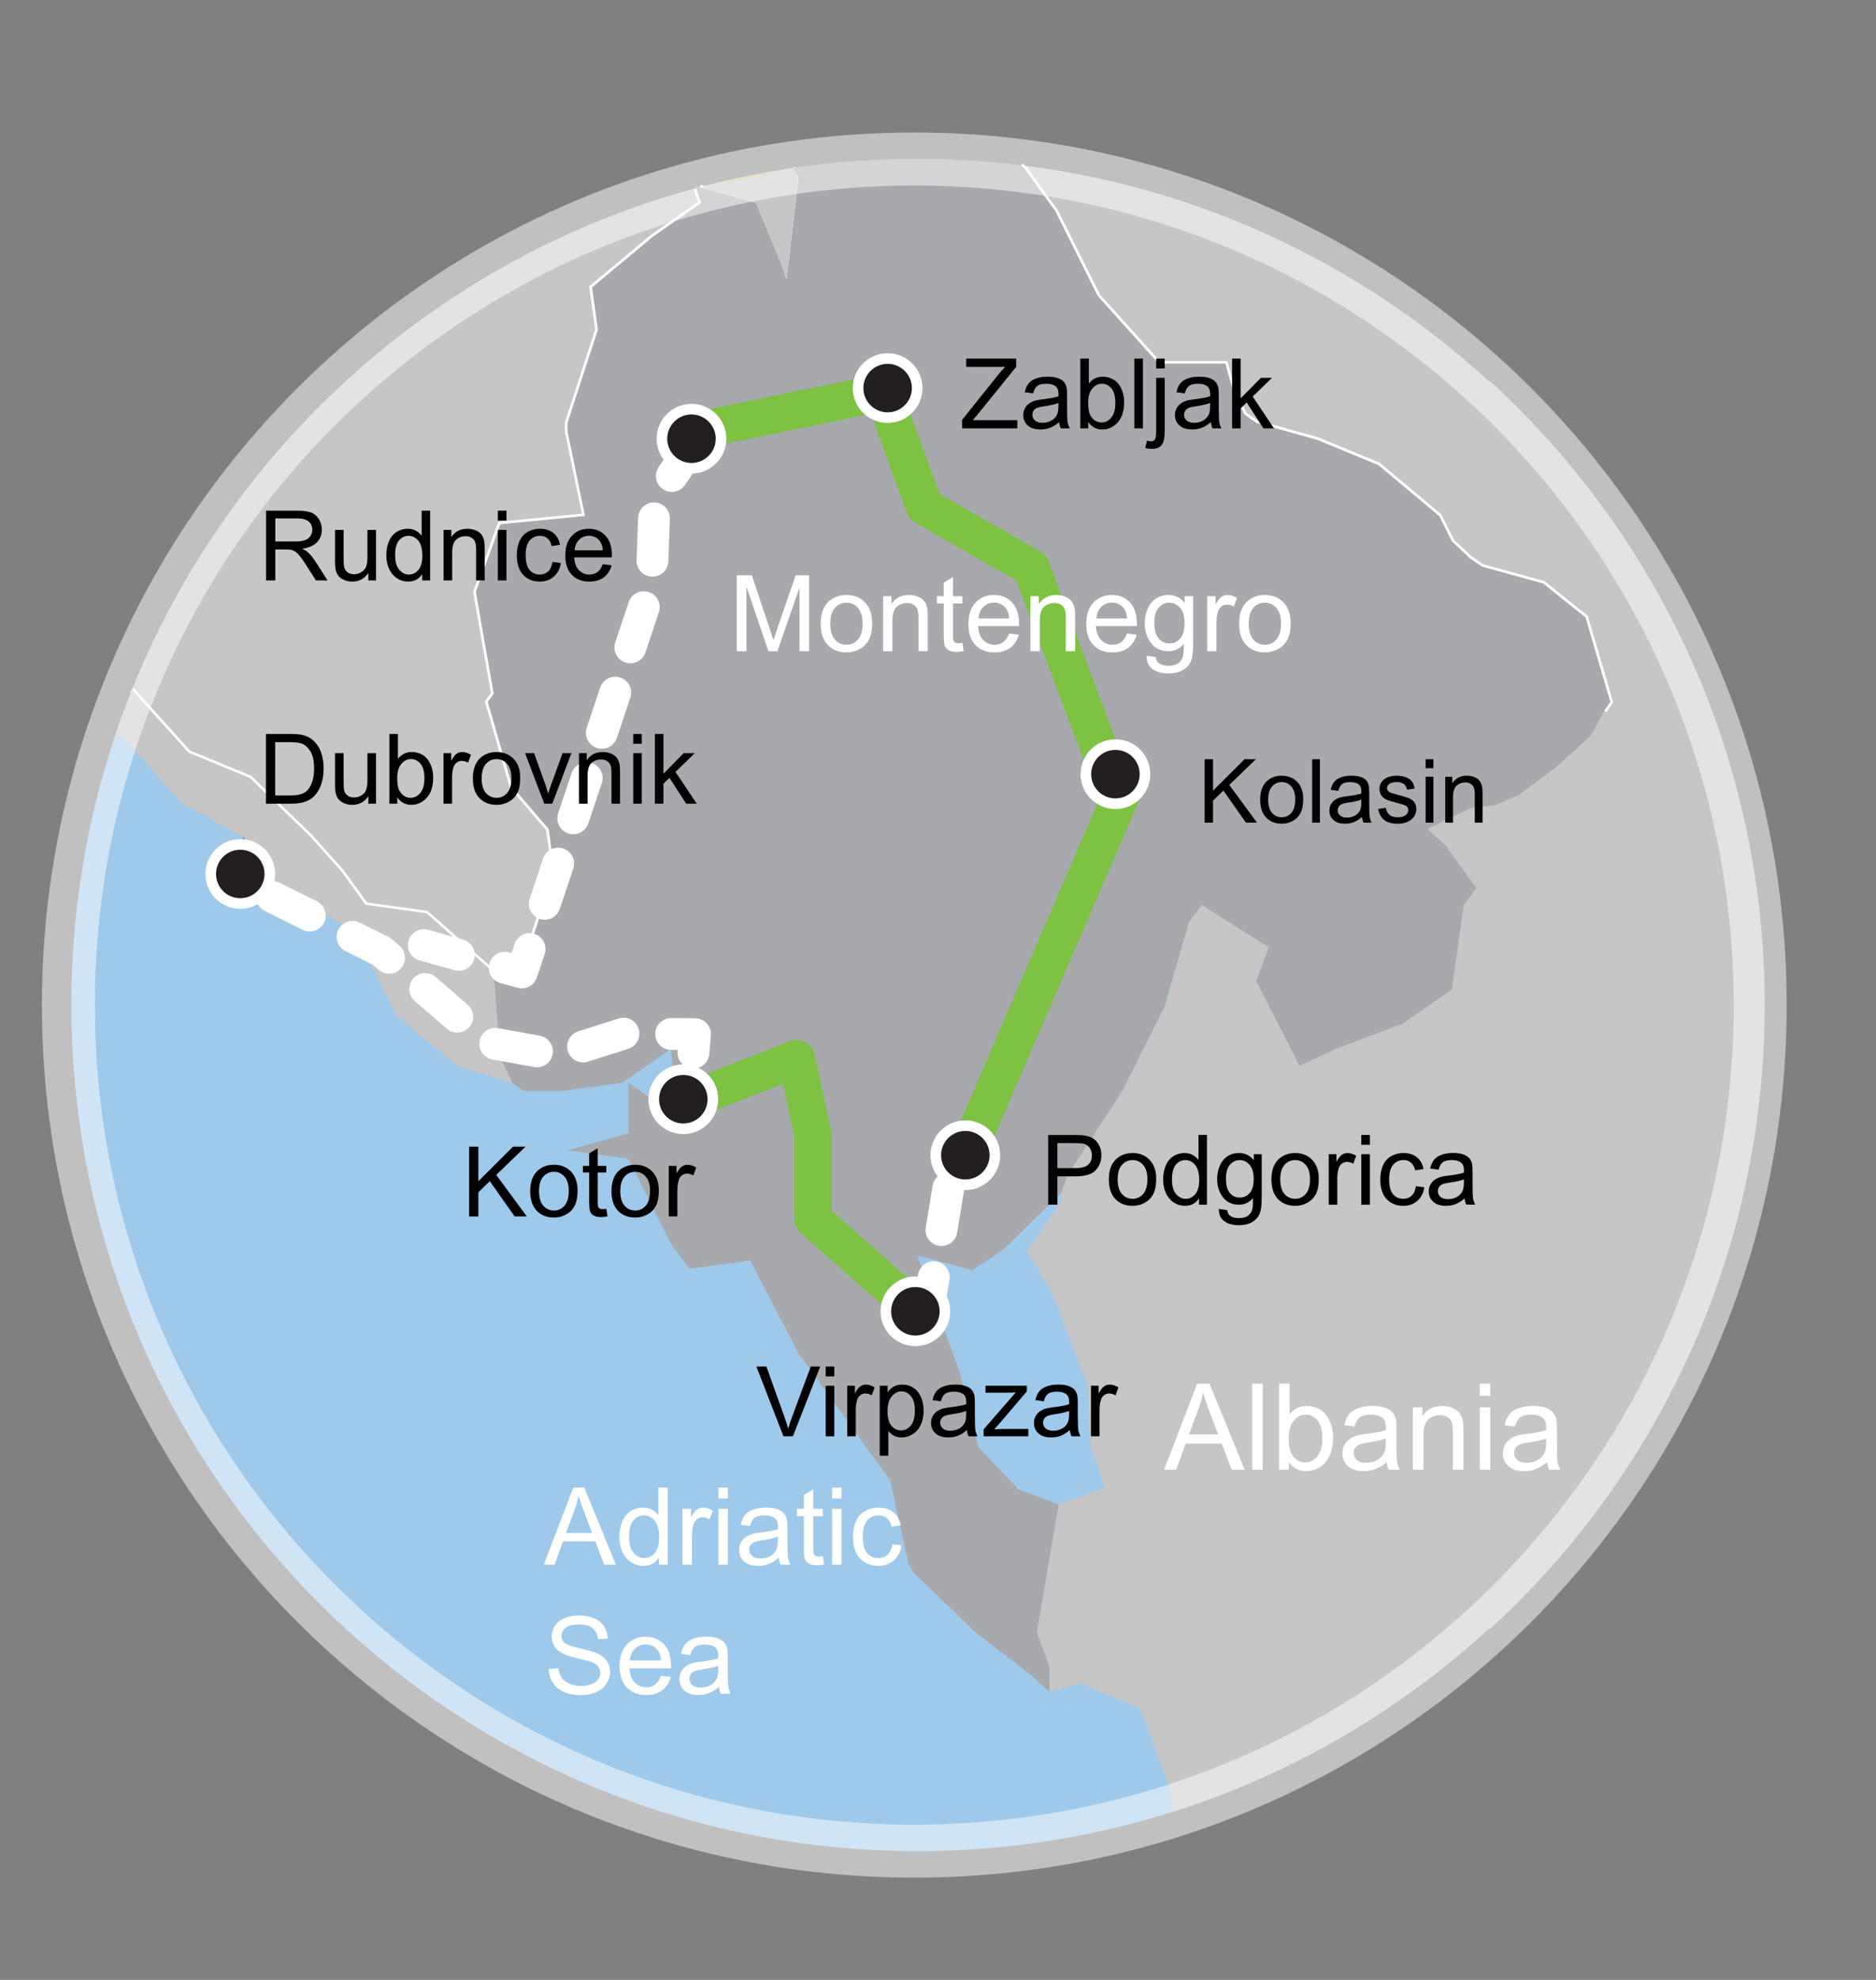 <?xml version="1.0" encoding="utf-8"?>
<!-- Generator: Adobe Illustrator 16.0.0, SVG Export Plug-In . SVG Version: 6.00 Build 0)  -->
<!DOCTYPE svg PUBLIC "-//W3C//DTD SVG 1.1//EN" "http://www.w3.org/Graphics/SVG/1.1/DTD/svg11.dtd">
<svg version="1.1" id="Layer_1" xmlns="http://www.w3.org/2000/svg" xmlns:xlink="http://www.w3.org/1999/xlink" x="0px" y="0px"
	 width="353.982px" height="373.5px" viewBox="0 0 353.982 373.5" enable-background="new 0 0 353.982 373.5" xml:space="preserve">
<rect x="0" y="0" width="353.982" height="373.5" fill="#808080" stroke="none"/>
<path fill="#9FC9EB" d="M332.689,189.594c0,6.87-0.44,13.641-1.28,20.279v0.011c-2.21,17.46-7.25,34.04-14.642,49.261
	c-0.351,0.739-0.71,1.479-1.078,2.199c0,0.01,0,0.021-0.021,0.029c-4.109,8.15-8.898,15.9-14.289,23.171
	c-19.831,26.771-47.851,47.11-80.34,57.329c-15.14,4.771-31.25,7.341-47.96,7.341c-59.13,0-110.74-32.149-138.32-79.91
	c-0.12-0.2-0.24-0.409-0.35-0.61c-13.33-23.318-20.95-50.328-20.95-79.1v-0.46c0.05-16.04,2.46-31.52,6.9-46.11
	c0.46-1.52,0.95-3.03,1.46-4.53c0.22-0.67,0.45-1.33,0.68-1.99c0.76-2.14,1.56-4.26,2.4-6.35c0.78-1.94,1.6-3.87,2.45-5.77
	c0.14-0.32,0.29-0.63,0.43-0.94c0.71-1.56,1.44-3.12,2.21-4.64c3-6.05,6.36-11.89,10.08-17.479c7.78-11.69,17.06-22.31,27.57-31.56
	c17.18-15.13,37.65-26.62,60.19-33.27c0,0,0,0,0.01,0c1.16-0.34,2.32-0.67,3.49-0.98c0.23-0.07,0.47-0.13,0.71-0.19
	c0.271-0.08,0.54-0.15,0.81-0.22c5.44-1.41,11-2.55,16.66-3.38c0.141-0.02,0.27-0.04,0.41-0.06c7.561-1.11,15.29-1.67,23.16-1.67
	c4.99,0,9.91,0.23,14.779,0.67c1.591,0.14,3.181,0.32,4.761,0.52h0.01c0.601,0.07,1.2,0.15,1.8,0.23
	c35.48,4.73,67.261,21.13,91.391,45.21c5.47,5.45,10.54,11.3,15.17,17.5c1.72,2.3,3.391,4.65,4.979,7.05
	c1.682,2.51,3.279,5.08,4.819,7.68C324.699,132.544,332.689,160.134,332.689,189.594z"/>
<path fill="#C6C6C6" d="M332.982,189.602c0,6.871-0.44,13.643-1.28,20.271v0.021c-2.21,17.459-7.25,34.039-14.64,49.25
	c-0.353,0.75-0.712,1.479-1.08,2.209c0,0,0,0.021-0.021,0.021c-4.109,8.16-8.897,15.91-14.29,23.181
	c-6.107,8.239-12.99,15.879-20.55,22.789V71.862c1.7,1.54,3.36,3.13,4.99,4.76c5.47,5.46,10.54,11.31,15.17,17.5
	c1.72,2.31,3.39,4.66,4.979,7.06c1.683,2.5,3.28,5.08,4.82,7.67C324.992,132.552,332.982,160.142,332.982,189.602z"/>
<path fill="#C6C6C6" d="M132.299,38.294l-2.239,1.55l-6.871,4.81l-11.49,9.57l1.12,7.96l-5.74,17.58v1.6l3.31,15.979h-0.01
	l-15.98,1.55l-4.62,12.77l3.37,19.18l-1.12,1.56l4.62,15.97l6.86,8.01l1.13,7.97l-5.75,17.58l-1.12,1.55h-4.62l-12.68-11.17
	l-11.49-1.6l-4.62-6.36l-5.74-6.41l-11.49-11.17l-11.56-4.76l-10.67-11.86c0.78-1.94,1.6-3.87,2.45-5.77
	c0.14-0.32,0.29-0.63,0.43-0.94c0.71-1.56,1.44-3.12,2.21-4.64c3-6.05,6.36-11.89,10.08-17.48c7.78-11.69,17.06-22.31,27.57-31.56
	c17.18-15.13,37.65-26.62,60.19-33.27c0,0,0,0,0.01,0c1.16-0.34,2.32-0.67,3.49-0.98L132.299,38.294z"/>
<path fill="#DBBF7C" d="M150.659,33.484l-2.24,19.18l-1.13-3.2l-4.62-11.17l-10.63-2.97c0.271-0.08,0.54-0.15,0.81-0.22
	c5.44-1.41,11-2.55,16.66-3.38L150.659,33.484z"/>
<polyline fill="none" stroke="#FFFFFF" points="24.899,130.154 35.569,142.014 47.129,146.774 58.62,157.944 64.359,164.354 
	68.979,170.714 80.469,172.313 93.149,183.484 97.77,183.484 98.89,181.934 104.64,164.354 103.509,156.384 96.649,148.374 
	92.029,132.404 93.149,130.844 89.779,111.664 94.399,98.894 110.379,97.344 110.39,97.344 107.08,81.364 107.08,79.764 
	112.819,62.184 111.699,54.224 123.189,44.654 130.06,39.844 132.299,38.294 131.33,35.514 "/>
<polyline fill="none" stroke="#FFFFFF" points="132.04,35.324 142.669,38.294 147.29,49.464 148.419,52.664 150.659,33.484 
	149.509,31.724 "/>
<path fill="#DBBF7C" d="M96.649,204.264l-10.37-3.199l-11.55-9.609l-8-15.929l-11.49-6.41h-3.49l-5.75-9.57v-1.6l-11.55-6.36
	l-11.49-12.77l-1.14-0.32c0.22-0.67,0.45-1.33,0.68-1.99c0.76-2.14,1.56-4.26,2.4-6.35l10.67,11.86l11.56,4.76l11.49,11.17
	l5.74,6.41l4.62,6.36l11.49,1.6l12.68,11.17l1.25,15.98L96.649,204.264z"/>
<polyline fill="#C6C6C6" points="24.899,130.154 35.569,142.014 47.129,146.774 58.62,157.944 64.359,164.354 68.979,170.714 
	80.469,172.313 93.149,183.484 94.399,199.464 96.649,204.264 86.279,201.063 74.729,191.453 66.729,175.524 55.239,169.114 
	51.749,169.114 45.999,159.544 45.999,157.944 34.449,151.583 22.959,138.813 21.819,138.494 "/>
<path fill="#C6C6C6" d="M301.38,284.544c-19.831,26.771-47.852,47.11-80.34,57.329v-3.579l-5.811-15.931l-11.479-4.801l-5.75,1.602
	v-4.811l-2.37-6.359l4.11-24.211l8.76-3.189l-2.79-7.96l-0.4-11.14l-6.76-17.51l-4.779-7.961l6.479-9.42v-1.602l1.12-3.2
	l10.37-15.979l7.989-15.933l4.621-15.97l2.439-3.21l12.609,8.01l-2.369,6.37l8.18,15.97l6.87-3.199l12.62-4.771l9.24-6.4
	l11.488,14.37l3.37,12.73l4.62,15.971l7.812,2.68L301.38,284.544z"/>
<path fill="#C6C6C6" d="M301.039,122.844l-1.87-6.37l-8-6.41l-11.49-3.16l-2.37-1.6l-3.368-3.2l-2.382-4.76l-11.488-9.62
	l-11.55-4.76l-11.49-3.2l-2.25-1.6l-2.25-4.81l-1.311-4.76H218.61l-11.49-12.77l-7.99-15.98l-1.13-1.55l-4.62-6.41l-0.75-0.7
	c0.6,0.07,1.2,0.15,1.801,0.23c35.479,4.73,67.26,21.13,91.39,45.21c5.47,5.45,10.54,11.3,15.17,17.5L301.039,122.844z"/>
<polygon fill="#C6C6C6" points="301.06,135.154 301.06,137.154 301.229,232.443 293.419,229.764 288.799,213.794 285.429,201.063 
	273.939,186.694 276.189,170.714 278.56,167.554 272.81,159.544 269.319,156.384 "/>
<polygon fill="#DBBF7C" points="302.72,134.044 301.06,135.154 301.039,122.844 303.85,132.404 "/>
<polyline fill="none" stroke="#FFFFFF" points="192.629,31.184 193.379,31.884 197.999,38.294 199.129,39.844 207.12,55.824 
	218.608,68.594 231.22,68.594 232.528,73.354 234.778,78.164 237.028,79.764 248.521,82.964 260.069,87.724 271.56,97.344 
	273.939,102.104 277.31,105.304 279.679,106.904 291.169,110.063 299.169,116.474 301.039,122.844 303.85,132.404 302.72,134.044 
	"/>
<path fill="#A7A9AC" d="M303.85,132.404l-1.13,1.64v0.01l-1.66,3.1l-0.828,1.56l-6.57,5.97l-7.11,5.3l-4.229,1.86l-4.771,0.6
	l-8.229,3.94l3.488,3.16l5.75,8.01l-2.368,3.16l-2.25,15.98l-9.24,6.4l-12.62,4.771l-6.87,3.199l-8.18-15.971l2.369-6.37
	l-12.609-8.01l-2.439,3.21l-4.621,15.971l-7.989,15.932l-10.37,15.979l-1.12,3.199l-11.26,11.02l-5.57,3.58l-10.35-2.789
	l7.97,21.891l3.58,14.33l7.561,7.961l7.56,2.789l-4.11,24.211l2.37,6.357v4.813l-3.5-3.211l-10.36-7.959l-11.56-11.17l-1.12-1.61
	l-3.5-15.97l-17.3-23.939l-9.11-17.529l-11.49,1.561l-3.5-4.76l-7.99-15.98l-11.49-1.6l11.49-3.2v-9.53l9.12,6.371l1.241-1.611
	l-1.241-1.6l-1.13-9.561l-9.12,6.4l-11.49,1.561h-7.06l-2.24-1.561l-2.25-4.802l-1.25-15.98h4.62l1.12-1.55l5.75-17.58l-1.12-7.97
	l-6.87-8.01l-4.62-15.97l1.12-1.56l-3.37-19.18l4.62-12.77l15.98-1.55l-3.3-15.98v-1.6l5.74-17.58l-1.12-7.96l11.49-9.57l6.87-4.81
	l2.24-1.55l-0.97-2.78l-0.149-0.43l0.859,0.24l10.63,2.97l4.62,11.17l1.13,3.2l2.24-19.18l-1.149-1.76
	c0.14-0.02,0.27-0.04,0.409-0.06c7.56-1.11,15.29-1.67,23.16-1.67c4.99,0,9.91,0.23,14.78,0.67c1.59,0.14,3.18,0.32,4.76,0.52h0.01
	l0.75,0.7l4.62,6.41l1.13,1.55l7.99,15.98l11.49,12.77h12.609l1.311,4.76l2.25,4.81l2.25,1.6l11.49,3.2l11.55,4.76l11.489,9.62
	l2.381,4.76l3.369,3.2l2.369,1.6l11.49,3.16l8,6.41l1.87,6.37L303.85,132.404z"/>
<polyline fill="#C6C6C6" points="132.04,35.324 142.669,38.294 147.29,49.464 148.419,52.664 150.659,33.484 149.509,31.724 "/>
<line fill="none" x1="46.001" y1="159.546" x2="46.001" y2="157.945"/>
<line fill="none" stroke="#231F20" stroke-width="0.1" x1="46.001" y1="159.546" x2="46.001" y2="157.945"/>
<g>
	<path fill="#FFFFFF" d="M102.602,295.164l5.58-14.529h2.071l5.947,14.529h-2.19l-1.695-4.4h-6.075l-1.596,4.4H102.602z
		 M106.794,289.198h4.925l-1.516-4.024c-0.462-1.222-0.806-2.227-1.031-3.013c-0.185,0.932-0.446,1.856-0.783,2.774L106.794,289.198
		z"/>
	<path fill="#FFFFFF" d="M124.336,295.164v-1.328c-0.667,1.044-1.649,1.566-2.943,1.566c-0.839,0-1.611-0.231-2.314-0.694
		c-0.704-0.462-1.249-1.108-1.635-1.938c-0.386-0.828-0.58-1.78-0.58-2.857c0-1.051,0.175-2.003,0.525-2.859
		c0.35-0.854,0.875-1.511,1.576-1.967c0.7-0.456,1.483-0.686,2.349-0.686c0.634,0,1.199,0.136,1.695,0.401
		c0.496,0.267,0.898,0.616,1.209,1.046v-5.214h1.774v14.529L124.336,295.164L124.336,295.164z M118.697,289.911
		c0,1.348,0.284,2.354,0.852,3.022c0.568,0.668,1.239,1.002,2.012,1.002c0.779,0,1.442-0.319,1.987-0.957
		c0.545-0.64,0.818-1.61,0.818-2.918c0-1.44-0.278-2.498-0.833-3.172c-0.555-0.676-1.239-1.013-2.052-1.013
		c-0.793,0-1.455,0.323-1.987,0.972C118.963,287.497,118.697,288.518,118.697,289.911z"/>
	<path fill="#FFFFFF" d="M128.776,295.164v-10.525h1.605v1.596c0.409-0.744,0.788-1.236,1.136-1.477
		c0.346-0.236,0.728-0.355,1.145-0.355c0.602,0,1.212,0.191,1.833,0.574l-0.615,1.654c-0.437-0.258-0.872-0.387-1.308-0.387
		c-0.391,0-0.74,0.117-1.051,0.354c-0.31,0.234-0.531,0.561-0.664,0.977c-0.197,0.635-0.297,1.326-0.297,2.081v5.511
		L128.776,295.164L128.776,295.164z"/>
	<path fill="#FFFFFF" d="M135.565,282.688v-2.053h1.783v2.053H135.565z M135.565,295.164v-10.525h1.783v10.525H135.565z"/>
	<path fill="#FFFFFF" d="M146.933,293.866c-0.66,0.562-1.297,0.958-1.908,1.188c-0.61,0.229-1.267,0.348-1.967,0.348
		c-1.156,0-2.045-0.283-2.666-0.848c-0.621-0.566-0.932-1.287-0.932-2.166c0-0.517,0.117-0.986,0.352-1.412
		c0.234-0.428,0.543-0.77,0.922-1.025c0.379-0.258,0.808-0.452,1.283-0.585c0.351-0.093,0.879-0.183,1.586-0.269
		c1.439-0.173,2.5-0.377,3.181-0.613c0.007-0.244,0.01-0.399,0.01-0.467c0-0.728-0.168-1.238-0.505-1.535
		c-0.456-0.403-1.133-0.604-2.032-0.604c-0.839,0-1.458,0.146-1.858,0.44c-0.399,0.293-0.694,0.813-0.887,1.562l-1.744-0.237
		c0.159-0.746,0.42-1.35,0.783-1.81c0.363-0.459,0.889-0.813,1.576-1.062c0.688-0.246,1.482-0.371,2.389-0.371
		c0.897,0,1.629,0.104,2.189,0.315c0.563,0.214,0.975,0.479,1.238,0.8c0.265,0.319,0.449,0.726,0.556,1.215
		c0.06,0.304,0.089,0.852,0.089,1.645v2.379c0,1.658,0.038,2.707,0.114,3.146c0.075,0.438,0.226,0.858,0.45,1.264h-1.862
		C147.104,294.794,146.985,294.361,146.933,293.866z M146.784,289.882c-0.646,0.265-1.619,0.489-2.914,0.675
		c-0.732,0.104-1.252,0.226-1.557,0.355c-0.303,0.133-0.539,0.326-0.703,0.58c-0.166,0.255-0.248,0.537-0.248,0.848
		c0,0.477,0.18,0.872,0.539,1.188c0.361,0.317,0.888,0.479,1.582,0.479c0.687,0,1.298-0.148,1.832-0.451
		c0.535-0.301,0.929-0.712,1.18-1.232c0.191-0.402,0.287-0.998,0.287-1.783v-0.655h0.002V289.882z"/>
	<path fill="#FFFFFF" d="M155.248,293.568l0.258,1.576c-0.502,0.104-0.952,0.156-1.348,0.156c-0.647,0-1.149-0.103-1.507-0.308
		c-0.356-0.204-0.607-0.476-0.752-0.81c-0.146-0.332-0.219-1.035-0.219-2.104v-6.057h-1.308v-1.389h1.308v-2.605l1.774-1.069v3.677
		h1.794v1.389h-1.794v6.153c0,0.511,0.03,0.837,0.094,0.981s0.165,0.261,0.308,0.347c0.142,0.086,0.345,0.129,0.608,0.129
		C154.663,293.639,154.924,293.615,155.248,293.568z"/>
	<path fill="#FFFFFF" d="M157.001,282.688v-2.053h1.784v2.053H157.001z M157.001,295.164v-10.525h1.784v10.525H157.001z"/>
	<path fill="#FFFFFF" d="M168.369,291.309l1.754,0.229c-0.19,1.209-0.683,2.155-1.472,2.839c-0.791,0.684-1.76,1.025-2.909,1.025
		c-1.44,0-2.599-0.471-3.474-1.412s-1.313-2.29-1.313-4.049c0-1.137,0.188-2.131,0.565-2.982c0.375-0.854,0.949-1.491,1.719-1.918
		c0.77-0.426,1.607-0.639,2.513-0.639c1.144,0,2.078,0.289,2.806,0.867c0.727,0.578,1.191,1.396,1.396,2.463L168.22,288
		c-0.164-0.707-0.457-1.239-0.877-1.596c-0.419-0.357-0.927-0.535-1.521-0.535c-0.899,0-1.63,0.322-2.19,0.966
		c-0.563,0.646-0.842,1.664-0.842,3.058c0,1.414,0.271,2.441,0.813,3.082c0.543,0.644,1.25,0.963,2.121,0.963
		c0.7,0,1.285-0.215,1.754-0.646C167.947,292.861,168.244,292.201,168.369,291.309z"/>
</g>
<g>
	<path fill="#FFFFFF" d="M103.543,314.854l1.814-0.158c0.085,0.728,0.286,1.322,0.6,1.787c0.313,0.468,0.801,0.845,1.461,1.132
		c0.661,0.286,1.404,0.432,2.23,0.432c0.733,0,1.381-0.108,1.942-0.327c0.561-0.218,0.979-0.517,1.254-0.896
		c0.274-0.382,0.411-0.796,0.411-1.244c0-0.456-0.132-0.854-0.396-1.194c-0.265-0.34-0.701-0.626-1.309-0.855
		c-0.39-0.151-1.252-0.389-2.586-0.709c-1.335-0.32-2.27-0.622-2.805-0.906c-0.694-0.363-1.211-0.814-1.551-1.354
		c-0.34-0.539-0.51-1.143-0.51-1.81c0-0.731,0.208-1.419,0.625-2.058c0.416-0.639,1.024-1.122,1.823-1.451
		c0.799-0.33,1.688-0.495,2.666-0.495c1.077,0,2.027,0.173,2.85,0.521c0.822,0.349,1.455,0.856,1.897,1.53
		c0.443,0.675,0.681,1.438,0.714,2.29l-1.843,0.141c-0.099-0.92-0.435-1.612-1.006-2.082c-0.571-0.471-1.416-0.703-2.532-0.703
		c-1.163,0-2.011,0.213-2.542,0.64c-0.532,0.427-0.798,0.938-0.798,1.541c0,0.521,0.188,0.951,0.565,1.288
		c0.37,0.337,1.336,0.684,2.899,1.035c1.563,0.354,2.635,0.662,3.216,0.927c0.846,0.392,1.47,0.884,1.873,1.481
		c0.403,0.599,0.604,1.287,0.604,2.065c0,0.771-0.222,1.501-0.664,2.187c-0.443,0.685-1.079,1.216-1.908,1.596s-1.763,0.57-2.8,0.57
		c-1.315,0-2.417-0.192-3.305-0.575c-0.888-0.384-1.586-0.96-2.091-1.729C103.836,316.698,103.57,315.824,103.543,314.854z"/>
	<path fill="#FFFFFF" d="M124.713,316.131l1.843,0.229c-0.291,1.076-0.829,1.912-1.615,2.509c-0.787,0.595-1.791,0.894-3.013,0.894
		c-1.54,0-2.76-0.476-3.662-1.424c-0.902-0.947-1.353-2.275-1.353-3.988c0-1.771,0.456-3.146,1.368-4.121
		c0.912-0.979,2.095-1.469,3.548-1.469c1.407,0,2.557,0.479,3.449,1.438c0.892,0.959,1.338,2.308,1.338,4.045
		c0,0.105-0.003,0.265-0.01,0.477h-7.849c0.066,1.155,0.393,2.041,0.981,2.655c0.588,0.614,1.321,0.922,2.2,0.922
		c0.654,0,1.212-0.172,1.675-0.517C124.076,317.434,124.442,316.884,124.713,316.131z M118.855,313.247h5.877
		c-0.08-0.886-0.304-1.549-0.674-1.992c-0.568-0.687-1.305-1.03-2.21-1.03c-0.819,0-1.508,0.274-2.066,0.822
		C119.224,311.596,118.915,312.329,118.855,313.247z"/>
	<path fill="#FFFFFF" d="M135.664,318.223c-0.661,0.563-1.297,0.959-1.908,1.188c-0.61,0.231-1.267,0.348-1.967,0.348
		c-1.156,0-2.045-0.282-2.666-0.848s-0.932-1.287-0.932-2.166c0-0.515,0.117-0.985,0.352-1.412c0.234-0.426,0.542-0.769,0.921-1.024
		c0.379-0.258,0.809-0.453,1.284-0.586c0.351-0.093,0.878-0.182,1.585-0.268c1.439-0.172,2.501-0.377,3.182-0.614
		c0.006-0.243,0.01-0.399,0.01-0.466c0-0.727-0.168-1.239-0.506-1.536c-0.455-0.403-1.133-0.604-2.031-0.604
		c-0.84,0-1.459,0.146-1.858,0.44c-0.399,0.296-0.694,0.813-0.887,1.562L128.498,312c0.159-0.746,0.419-1.35,0.783-1.811
		c0.362-0.459,0.888-0.813,1.575-1.061c0.688-0.247,1.483-0.371,2.389-0.371c0.898,0,1.629,0.105,2.189,0.316
		c0.563,0.212,0.976,0.478,1.239,0.798c0.265,0.321,0.449,0.726,0.556,1.215c0.06,0.304,0.088,0.853,0.088,1.646v2.379
		c0,1.658,0.039,2.707,0.115,3.146c0.075,0.438,0.226,0.86,0.45,1.266h-1.862C135.836,319.15,135.717,318.718,135.664,318.223z
		 M135.515,314.238c-0.646,0.265-1.619,0.488-2.914,0.674c-0.732,0.105-1.252,0.225-1.556,0.355
		c-0.304,0.133-0.539,0.325-0.704,0.58c-0.164,0.256-0.248,0.536-0.248,0.848c0,0.477,0.18,0.873,0.54,1.188
		c0.36,0.317,0.888,0.479,1.581,0.479c0.688,0,1.299-0.15,1.833-0.451c0.535-0.301,0.929-0.713,1.179-1.234
		c0.191-0.402,0.287-0.996,0.287-1.783v-0.653L135.515,314.238L135.515,314.238z"/>
</g>
<g>
	<path fill="#010101" d="M88.521,229.477v-13.162h1.742v6.526l6.536-6.526h2.361l-5.521,5.332l5.764,7.83h-2.298l-4.687-6.662
		l-2.155,2.103v4.562h-1.742V229.477z"/>
	<path fill="#010101" d="M100.048,224.709c0-1.766,0.491-3.074,1.473-3.924c0.82-0.706,1.819-1.061,2.999-1.061
		c1.311,0,2.382,0.431,3.214,1.289c0.832,0.857,1.248,2.045,1.248,3.561c0,1.227-0.184,2.191-0.552,2.895
		c-0.368,0.704-0.904,1.25-1.607,1.639c-0.703,0.391-1.471,0.584-2.303,0.584c-1.335,0-2.414-0.428-3.237-1.282
		C100.46,227.551,100.048,226.318,100.048,224.709z M101.709,224.709c0,1.221,0.266,2.135,0.799,2.742
		c0.533,0.607,1.203,0.91,2.011,0.91c0.802,0,1.469-0.305,2.002-0.914c0.533-0.611,0.799-1.542,0.799-2.793
		c0-1.18-0.268-2.072-0.803-2.68c-0.535-0.608-1.202-0.912-1.998-0.912c-0.808,0-1.479,0.303-2.011,0.908
		C101.976,222.574,101.709,223.486,101.709,224.709z"/>
	<path fill="#010101" d="M114.404,228.03l0.233,1.427c-0.455,0.096-0.862,0.145-1.221,0.145c-0.587,0-1.042-0.094-1.365-0.277
		c-0.323-0.186-0.551-0.43-0.683-0.73c-0.131-0.303-0.197-0.938-0.197-1.906V221.2h-1.185v-1.257h1.185v-2.361l1.607-0.971v3.332
		h1.625v1.257h-1.625v5.575c0,0.461,0.028,0.757,0.085,0.889c0.057,0.132,0.149,0.236,0.278,0.314
		c0.128,0.078,0.313,0.114,0.552,0.114C113.874,228.093,114.11,228.072,114.404,228.03z"/>
	<path fill="#010101" d="M115.382,224.709c0-1.766,0.491-3.074,1.473-3.924c0.82-0.706,1.819-1.061,2.999-1.061
		c1.311,0,2.382,0.431,3.214,1.289c0.832,0.857,1.248,2.045,1.248,3.561c0,1.227-0.184,2.191-0.552,2.895
		c-0.368,0.704-0.904,1.25-1.607,1.639c-0.703,0.391-1.471,0.584-2.303,0.584c-1.335,0-2.414-0.428-3.237-1.282
		C115.794,227.551,115.382,226.318,115.382,224.709z M117.043,224.709c0,1.221,0.266,2.135,0.799,2.742
		c0.533,0.607,1.203,0.91,2.011,0.91c0.802,0,1.469-0.305,2.002-0.914c0.533-0.611,0.799-1.542,0.799-2.793
		c0-1.18-0.268-2.072-0.803-2.68c-0.535-0.608-1.202-0.912-1.998-0.912c-0.808,0-1.479,0.303-2.011,0.908
		C117.31,222.574,117.043,223.486,117.043,224.709z"/>
	<path fill="#010101" d="M126.191,229.477v-9.535h1.455v1.445c0.371-0.676,0.714-1.123,1.028-1.338
		c0.313-0.215,0.66-0.322,1.037-0.322c0.544,0,1.099,0.174,1.661,0.521l-0.557,1.5c-0.395-0.232-0.789-0.352-1.186-0.352
		c-0.354,0-0.67,0.105-0.951,0.318c-0.282,0.212-0.482,0.508-0.602,0.885c-0.18,0.574-0.27,1.202-0.27,1.885v4.992H126.191z"/>
</g>
<g>
	<path fill="#010101" d="M197.774,227.266v-13.162h4.966c0.874,0,1.541,0.043,2.002,0.127c0.646,0.107,1.188,0.313,1.625,0.614
		c0.437,0.302,0.789,0.726,1.055,1.271c0.267,0.545,0.4,1.143,0.4,1.795c0,1.119-0.356,2.065-1.068,2.842
		c-0.712,0.774-1.999,1.163-3.86,1.163h-3.375v5.352h-1.744V227.266L197.774,227.266z M199.517,220.361h3.403
		c1.125,0,1.925-0.209,2.397-0.629c0.473-0.418,0.709-1.008,0.709-1.77c0-0.551-0.139-1.021-0.418-1.414
		c-0.277-0.393-0.645-0.648-1.1-0.775c-0.293-0.078-0.835-0.116-1.625-0.116h-3.367V220.361L199.517,220.361z"/>
	<path fill="#010101" d="M209.229,222.498c0-1.766,0.492-3.073,1.474-3.923c0.819-0.706,1.819-1.06,2.999-1.06
		c1.311,0,2.382,0.43,3.214,1.289c0.832,0.856,1.248,2.045,1.248,3.559c0,1.228-0.185,2.191-0.552,2.896
		c-0.368,0.703-0.904,1.248-1.607,1.638c-0.703,0.392-1.471,0.584-2.303,0.584c-1.335,0-2.414-0.429-3.237-1.282
		C209.642,225.342,209.229,224.107,209.229,222.498z M210.892,222.498c0,1.221,0.267,2.136,0.799,2.743
		c0.533,0.606,1.203,0.911,2.012,0.911c0.802,0,1.469-0.305,2.002-0.916c0.533-0.61,0.799-1.541,0.799-2.793
		c0-1.178-0.268-2.071-0.803-2.68c-0.535-0.607-1.202-0.91-1.998-0.91c-0.809,0-1.479,0.303-2.012,0.904
		C211.158,220.365,210.892,221.277,210.892,222.498z"/>
	<path fill="#010101" d="M226.244,227.266v-1.203c-0.604,0.945-1.494,1.418-2.667,1.418c-0.76,0-1.459-0.209-2.098-0.627
		c-0.637-0.42-1.131-1.004-1.48-1.756s-0.525-1.615-0.525-2.59c0-0.951,0.159-1.814,0.477-2.59c0.316-0.775,0.793-1.369,1.427-1.783
		c0.634-0.412,1.345-0.619,2.128-0.619c0.574,0,1.086,0.121,1.535,0.363s0.814,0.559,1.096,0.947v-4.723h1.606v13.162H226.244
		L226.244,227.266z M221.136,222.508c0,1.221,0.256,2.133,0.771,2.738c0.515,0.604,1.122,0.906,1.822,0.906
		c0.707,0,1.307-0.289,1.799-0.866c0.494-0.577,0.742-1.459,0.742-2.644c0-1.307-0.252-2.266-0.754-2.873
		c-0.502-0.611-1.123-0.916-1.858-0.916c-0.718,0-1.318,0.293-1.8,0.879C221.376,220.32,221.136,221.244,221.136,222.508z"/>
	<path fill="#010101" d="M229.987,228.057l1.57,0.232c0.066,0.484,0.25,0.838,0.549,1.061c0.4,0.299,0.947,0.447,1.643,0.447
		c0.749,0,1.326-0.148,1.732-0.447c0.408-0.301,0.683-0.719,0.826-1.258c0.084-0.33,0.123-1.021,0.117-2.074
		c-0.707,0.832-1.586,1.248-2.64,1.248c-1.312,0-2.325-0.473-3.043-1.418s-1.077-2.08-1.077-3.401c0-0.909,0.165-1.75,0.494-2.521
		c0.329-0.769,0.806-1.363,1.432-1.781c0.625-0.42,1.36-0.629,2.204-0.629c1.125,0,2.054,0.455,2.783,1.365v-1.15h1.489v8.242
		c0,1.484-0.15,2.537-0.452,3.156s-0.781,1.107-1.437,1.467c-0.656,0.359-1.463,0.539-2.42,0.539c-1.137,0-2.056-0.256-2.756-0.768
		S229.963,229.085,229.987,228.057z M231.325,222.328c0,1.25,0.249,2.164,0.744,2.738c0.496,0.574,1.119,0.859,1.869,0.859
		c0.742,0,1.363-0.283,1.867-0.855c0.502-0.571,0.754-1.469,0.754-2.688c0-1.167-0.26-2.047-0.776-2.64
		c-0.519-0.592-1.142-0.889-1.872-0.889c-0.719,0-1.329,0.291-1.831,0.875C231.576,220.313,231.325,221.18,231.325,222.328z"/>
	<path fill="#010101" d="M239.907,222.498c0-1.766,0.49-3.073,1.473-3.923c0.82-0.706,1.819-1.06,2.999-1.06
		c1.312,0,2.382,0.43,3.214,1.289c0.832,0.856,1.248,2.045,1.248,3.559c0,1.228-0.184,2.191-0.552,2.896
		c-0.368,0.703-0.904,1.248-1.606,1.638c-0.703,0.392-1.472,0.584-2.304,0.584c-1.335,0-2.414-0.429-3.237-1.282
		C240.319,225.342,239.907,224.107,239.907,222.498z M241.567,222.498c0,1.221,0.267,2.136,0.8,2.743
		c0.532,0.606,1.202,0.911,2.011,0.911c0.803,0,1.469-0.305,2.002-0.916c0.533-0.61,0.799-1.541,0.799-2.793
		c0-1.178-0.268-2.071-0.803-2.68c-0.535-0.607-1.202-0.91-1.998-0.91c-0.809,0-1.479,0.303-2.011,0.904
		C241.834,220.365,241.567,221.277,241.567,222.498z"/>
	<path fill="#010101" d="M250.716,227.266v-9.535h1.455v1.446c0.371-0.677,0.714-1.122,1.028-1.338
		c0.313-0.216,0.659-0.323,1.036-0.323c0.545,0,1.099,0.174,1.662,0.521l-0.557,1.498c-0.395-0.232-0.79-0.35-1.186-0.35
		c-0.354,0-0.67,0.104-0.951,0.316c-0.282,0.213-0.482,0.508-0.602,0.887c-0.181,0.572-0.271,1.201-0.271,1.885v4.992H250.716
		L250.716,227.266z"/>
	<path fill="#010101" d="M256.867,215.963v-1.859h1.616v1.859H256.867z M256.867,227.266v-9.535h1.616v9.535H256.867z"/>
	<path fill="#010101" d="M267.164,223.773l1.589,0.207c-0.174,1.095-0.618,1.951-1.333,2.569c-0.715,0.62-1.593,0.931-2.635,0.931
		c-1.305,0-2.354-0.426-3.147-1.279s-1.188-2.074-1.188-3.667c0-1.029,0.17-1.931,0.512-2.702s0.86-1.352,1.558-1.737
		c0.698-0.385,1.456-0.579,2.276-0.579c1.036,0,1.882,0.262,2.541,0.785c0.659,0.524,1.081,1.268,1.266,2.231l-1.569,0.241
		c-0.149-0.641-0.415-1.121-0.794-1.444s-0.839-0.485-1.378-0.485c-0.814,0-1.478,0.293-1.984,0.876s-0.763,1.507-0.763,2.771
		c0,1.28,0.246,2.212,0.734,2.792c0.491,0.581,1.132,0.869,1.921,0.869c0.636,0,1.164-0.192,1.591-0.584
		C266.781,225.18,267.05,224.581,267.164,223.773z"/>
	<path fill="#010101" d="M276.357,226.09c-0.601,0.508-1.177,0.867-1.729,1.077c-0.554,0.21-1.146,0.313-1.782,0.313
		c-1.047,0-1.853-0.256-2.415-0.77c-0.562-0.512-0.844-1.165-0.844-1.961c0-0.467,0.106-0.895,0.318-1.277
		c0.212-0.389,0.491-0.695,0.835-0.932c0.344-0.23,0.73-0.41,1.163-0.527c0.315-0.086,0.796-0.164,1.437-0.242
		c1.307-0.156,2.268-0.344,2.882-0.559c0.006-0.222,0.011-0.361,0.011-0.422c0-0.658-0.153-1.123-0.458-1.395
		c-0.413-0.362-1.026-0.547-1.842-0.547c-0.76,0-1.319,0.133-1.684,0.399s-0.63,0.737-0.803,1.414l-1.58-0.216
		c0.144-0.676,0.38-1.223,0.709-1.639s0.805-0.736,1.428-0.961c0.622-0.226,1.343-0.338,2.164-0.338
		c0.814,0,1.475,0.098,1.984,0.287c0.509,0.191,0.883,0.434,1.123,0.725c0.237,0.291,0.405,0.655,0.502,1.1
		c0.054,0.275,0.081,0.771,0.081,1.49v2.154c0,1.504,0.032,2.451,0.103,2.852c0.069,0.398,0.205,0.779,0.409,1.145h-1.688
		C276.513,226.932,276.405,226.539,276.357,226.09z M276.223,222.48c-0.586,0.237-1.466,0.441-2.639,0.608
		c-0.665,0.097-1.134,0.204-1.41,0.323c-0.274,0.119-0.488,0.295-0.637,0.523c-0.15,0.23-0.225,0.486-0.225,0.77
		c0,0.431,0.161,0.79,0.487,1.077c0.326,0.286,0.806,0.431,1.434,0.431c0.622,0,1.176-0.136,1.661-0.406
		c0.483-0.271,0.841-0.646,1.066-1.117c0.173-0.365,0.26-0.904,0.26-1.617L276.223,222.48L276.223,222.48z"/>
</g>
<g>
	<path fill="#010101" d="M181.551,80.809v-1.616l6.742-8.43c0.479-0.598,0.935-1.119,1.365-1.562h-7.345v-1.553h9.428V69.2
		l-7.389,9.13l-0.799,0.925h8.402v1.553L181.551,80.809L181.551,80.809z"/>
	<path fill="#010101" d="M199.849,79.632c-0.6,0.509-1.176,0.868-1.729,1.078c-0.555,0.209-1.148,0.314-1.782,0.314
		c-1.047,0-1.853-0.256-2.415-0.768c-0.563-0.512-0.844-1.166-0.844-1.961c0-0.467,0.105-0.894,0.318-1.279
		c0.211-0.386,0.49-0.696,0.834-0.929c0.345-0.233,0.732-0.41,1.164-0.53c0.316-0.084,0.795-0.165,1.437-0.243
		c1.306-0.155,2.267-0.341,2.882-0.557c0.006-0.221,0.01-0.362,0.01-0.422c0-0.658-0.154-1.122-0.459-1.392
		c-0.412-0.365-1.025-0.547-1.84-0.547c-0.76,0-1.32,0.133-1.684,0.399c-0.362,0.267-0.631,0.738-0.803,1.414l-1.58-0.215
		c0.144-0.676,0.38-1.223,0.709-1.639c0.328-0.416,0.805-0.736,1.428-0.96c0.622-0.225,1.343-0.337,2.164-0.337
		c0.814,0,1.475,0.096,1.984,0.288c0.508,0.191,0.883,0.432,1.123,0.723c0.238,0.29,0.406,0.657,0.502,1.1
		c0.054,0.275,0.08,0.772,0.08,1.49v2.155c0,1.502,0.034,2.453,0.104,2.851c0.068,0.398,0.205,0.779,0.408,1.145h-1.688
		C200.004,80.474,199.896,80.082,199.849,79.632z M199.713,76.023c-0.586,0.239-1.466,0.443-2.639,0.61
		c-0.665,0.096-1.134,0.204-1.41,0.323s-0.488,0.295-0.638,0.525s-0.225,0.486-0.225,0.768c0,0.431,0.163,0.79,0.489,1.077
		c0.326,0.288,0.804,0.431,1.433,0.431c0.621,0,1.176-0.136,1.66-0.409c0.485-0.272,0.842-0.645,1.068-1.118
		c0.173-0.365,0.26-0.904,0.26-1.616L199.713,76.023L199.713,76.023z"/>
	<path fill="#010101" d="M205.342,80.809h-1.499V67.647h1.616v4.695c0.683-0.855,1.554-1.284,2.613-1.284
		c0.586,0,1.142,0.118,1.665,0.354c0.523,0.237,0.955,0.569,1.293,0.997c0.338,0.428,0.603,0.944,0.795,1.549
		c0.191,0.604,0.287,1.251,0.287,1.939c0,1.634-0.404,2.896-1.213,3.789c-0.808,0.892-1.777,1.337-2.908,1.337
		c-1.125,0-2.008-0.47-2.648-1.409L205.342,80.809L205.342,80.809z M205.325,75.97c0,1.143,0.154,1.969,0.467,2.479
		c0.508,0.832,1.197,1.248,2.064,1.248c0.707,0,1.316-0.307,1.832-0.92c0.515-0.613,0.771-1.527,0.771-2.743
		c0-1.245-0.247-2.164-0.74-2.756c-0.494-0.593-1.092-0.889-1.791-0.889c-0.707,0-1.318,0.307-1.832,0.92
		C205.582,73.921,205.325,74.809,205.325,75.97z"/>
	<path fill="#010101" d="M214.042,80.809V67.647h1.616v13.162H214.042z"/>
	<path fill="#010101" d="M216.106,84.507l0.306-1.374c0.323,0.084,0.578,0.126,0.763,0.126c0.329,0,0.574-0.109,0.736-0.328
		c0.162-0.218,0.242-0.765,0.242-1.638v-10.02h1.617v10.055c0,1.173-0.152,1.99-0.459,2.451c-0.389,0.599-1.035,0.898-1.938,0.898
		C216.937,84.678,216.515,84.621,216.106,84.507z M218.153,69.523v-1.876h1.617v1.876H218.153z"/>
	<path fill="#010101" d="M228.47,79.632c-0.6,0.509-1.176,0.868-1.729,1.078c-0.555,0.209-1.148,0.314-1.782,0.314
		c-1.047,0-1.853-0.256-2.415-0.768c-0.563-0.512-0.844-1.166-0.844-1.961c0-0.467,0.105-0.894,0.318-1.279
		c0.211-0.386,0.49-0.696,0.834-0.929s0.732-0.41,1.164-0.53c0.316-0.084,0.795-0.165,1.437-0.243
		c1.305-0.155,2.266-0.341,2.882-0.557c0.006-0.221,0.009-0.362,0.009-0.422c0-0.658-0.153-1.122-0.458-1.392
		c-0.412-0.365-1.025-0.547-1.84-0.547c-0.76,0-1.32,0.133-1.684,0.399c-0.362,0.267-0.631,0.738-0.803,1.414l-1.58-0.215
		c0.144-0.676,0.379-1.223,0.709-1.639c0.328-0.416,0.805-0.736,1.428-0.96c0.622-0.225,1.343-0.337,2.164-0.337
		c0.814,0,1.475,0.096,1.984,0.288c0.508,0.191,0.883,0.432,1.123,0.723c0.238,0.29,0.406,0.657,0.502,1.1
		c0.053,0.275,0.08,0.772,0.08,1.49v2.155c0,1.502,0.034,2.453,0.104,2.851c0.068,0.398,0.205,0.779,0.408,1.145h-1.688
		C228.625,80.474,228.517,80.082,228.47,79.632z M228.334,76.023c-0.586,0.239-1.466,0.443-2.64,0.61
		c-0.664,0.096-1.133,0.204-1.409,0.323s-0.488,0.295-0.638,0.525s-0.225,0.486-0.225,0.768c0,0.431,0.163,0.79,0.489,1.077
		c0.326,0.288,0.804,0.431,1.433,0.431c0.621,0,1.176-0.136,1.66-0.409c0.485-0.272,0.842-0.645,1.068-1.118
		c0.173-0.365,0.26-0.904,0.26-1.616L228.334,76.023L228.334,76.023z"/>
	<path fill="#010101" d="M232.481,80.809V67.647h1.617v7.505l3.824-3.878h2.092l-3.645,3.538l4.013,5.997h-1.993l-3.15-4.875
		l-1.141,1.095v3.78H232.481z"/>
</g>
<g>
	<path fill="#010101" d="M50.207,109.499V96.337h5.836c1.173,0,2.064,0.118,2.675,0.355c0.61,0.236,1.098,0.654,1.463,1.252
		c0.365,0.599,0.547,1.26,0.547,1.984c0,0.934-0.302,1.721-0.907,2.361c-0.604,0.64-1.538,1.047-2.801,1.221
		c0.46,0.222,0.811,0.44,1.05,0.655c0.509,0.467,0.99,1.051,1.445,1.751l2.29,3.582h-2.191l-1.742-2.738
		c-0.509-0.79-0.928-1.395-1.257-1.813c-0.329-0.418-0.624-0.712-0.884-0.88c-0.26-0.168-0.525-0.284-0.794-0.35
		c-0.198-0.042-0.521-0.063-0.97-0.063h-2.02v5.845H50.207z M51.949,102.146h3.744c0.796,0,1.419-0.082,1.868-0.247
		s0.79-0.428,1.023-0.79c0.233-0.362,0.35-0.756,0.35-1.181c0-0.623-0.226-1.134-0.678-1.535c-0.452-0.401-1.166-0.602-2.141-0.602
		h-4.166V102.146z"/>
	<path fill="#010101" d="M69.501,109.499v-1.4c-0.742,1.077-1.75,1.616-3.025,1.616c-0.563,0-1.088-0.107-1.576-0.323
		c-0.488-0.215-0.85-0.486-1.086-0.813c-0.236-0.326-0.402-0.726-0.498-1.198c-0.066-0.317-0.099-0.82-0.099-1.508v-5.908h1.616
		v5.288c0,0.844,0.033,1.413,0.099,1.706c0.102,0.425,0.317,0.758,0.646,1.001c0.329,0.242,0.736,0.363,1.221,0.363
		c0.485,0,0.939-0.124,1.365-0.373c0.425-0.248,0.726-0.586,0.902-1.014c0.176-0.428,0.265-1.049,0.265-1.863v-5.108h1.616v9.535
		L69.501,109.499L69.501,109.499z"/>
	<path fill="#010101" d="M79.664,109.499v-1.203c-0.605,0.946-1.494,1.418-2.667,1.418c-0.76,0-1.459-0.209-2.097-0.628
		c-0.637-0.419-1.131-1.004-1.481-1.755s-0.525-1.615-0.525-2.59c0-0.952,0.159-1.815,0.476-2.59s0.793-1.369,1.427-1.782
		c0.634-0.413,1.344-0.62,2.128-0.62c0.574,0,1.086,0.121,1.535,0.364c0.449,0.242,0.814,0.558,1.095,0.947v-4.723h1.607v13.162
		H79.664z M74.556,104.741c0,1.221,0.257,2.134,0.772,2.738s1.122,0.907,1.822,0.907c0.707,0,1.307-0.289,1.8-0.866
		c0.493-0.577,0.741-1.459,0.741-2.644c0-1.305-0.251-2.263-0.754-2.873c-0.502-0.61-1.122-0.916-1.858-0.916
		c-0.718,0-1.318,0.293-1.8,0.88C74.796,102.553,74.556,103.478,74.556,104.741z"/>
	<path fill="#010101" d="M83.704,109.499v-9.535h1.455v1.356c0.7-1.047,1.711-1.571,3.034-1.571c0.575,0,1.103,0.104,1.585,0.31
		c0.481,0.207,0.842,0.478,1.082,0.813c0.239,0.335,0.407,0.733,0.503,1.194c0.06,0.299,0.09,0.823,0.09,1.571v5.862h-1.616v-5.8
		c0-0.658-0.063-1.15-0.188-1.477c-0.125-0.326-0.349-0.587-0.669-0.781s-0.696-0.292-1.126-0.292c-0.688,0-1.283,0.219-1.782,0.656
		c-0.5,0.437-0.75,1.266-0.75,2.487v5.207H83.704z"/>
	<path fill="#010101" d="M93.938,98.196v-1.858h1.616v1.858H93.938z M93.938,109.499v-9.535h1.616v9.535H93.938z"/>
	<path fill="#010101" d="M104.236,106.007l1.589,0.207c-0.174,1.095-0.618,1.953-1.333,2.572c-0.715,0.62-1.593,0.929-2.635,0.929
		c-1.305,0-2.354-0.426-3.147-1.279s-1.189-2.075-1.189-3.667c0-1.029,0.17-1.93,0.512-2.702c0.342-0.772,0.86-1.351,1.558-1.737
		c0.698-0.386,1.456-0.579,2.276-0.579c1.036,0,1.882,0.262,2.541,0.786c0.659,0.524,1.081,1.268,1.266,2.231l-1.571,0.242
		c-0.149-0.64-0.415-1.122-0.794-1.445c-0.379-0.323-0.839-0.485-1.378-0.485c-0.814,0-1.476,0.292-1.984,0.875
		c-0.508,0.583-0.763,1.507-0.763,2.77c0,1.281,0.246,2.212,0.736,2.792c0.49,0.58,1.131,0.871,1.921,0.871
		c0.634,0,1.164-0.194,1.589-0.583C103.853,107.413,104.122,106.814,104.236,106.007z"/>
	<path fill="#010101" d="M113.734,106.429l1.67,0.207c-0.263,0.976-0.751,1.732-1.463,2.271c-0.712,0.539-1.622,0.808-2.729,0.808
		c-1.395,0-2.5-0.429-3.317-1.288c-0.817-0.859-1.226-2.063-1.226-3.614c0-1.604,0.413-2.849,1.239-3.735
		c0.826-0.886,1.897-1.329,3.214-1.329c1.275,0,2.316,0.434,3.124,1.302c0.808,0.868,1.212,2.089,1.212,3.663
		c0,0.096-0.003,0.239-0.009,0.431h-7.11c0.06,1.048,0.356,1.85,0.889,2.406c0.533,0.556,1.197,0.835,1.993,0.835
		c0.593,0,1.098-0.156,1.517-0.467C113.157,107.608,113.489,107.111,113.734,106.429z M108.429,103.816h5.324
		c-0.072-0.802-0.275-1.403-0.61-1.804c-0.515-0.623-1.182-0.934-2.002-0.934c-0.743,0-1.366,0.249-1.872,0.745
		C108.762,102.32,108.482,102.984,108.429,103.816z"/>
</g>
<g>
	<path fill="#010101" d="M147.827,270.955l-5.1-13.162h1.885l3.421,9.563c0.274,0.768,0.506,1.484,0.69,2.154
		c0.203-0.719,0.44-1.437,0.709-2.154l3.555-9.563h1.779l-5.154,13.162H147.827z"/>
	<path fill="#010101" d="M155.801,259.652v-1.859h1.616v1.859H155.801z M155.801,270.955v-9.535h1.616v9.535H155.801z"/>
	<path fill="#010101" d="M159.858,270.955v-9.535h1.455v1.446c0.371-0.677,0.713-1.122,1.027-1.339
		c0.314-0.215,0.66-0.322,1.037-0.322c0.544,0,1.098,0.174,1.661,0.521l-0.556,1.498c-0.396-0.232-0.791-0.352-1.187-0.352
		c-0.353,0-0.67,0.105-0.95,0.316c-0.283,0.213-0.482,0.51-0.603,0.887c-0.181,0.572-0.271,1.201-0.271,1.885v4.992L159.858,270.955
		L159.858,270.955z"/>
	<path fill="#010101" d="M165.999,274.609V261.42h1.473v1.24c0.348-0.485,0.739-0.85,1.176-1.092
		c0.438-0.242,0.968-0.363,1.59-0.363c0.814,0,1.531,0.209,2.154,0.629c0.623,0.418,1.092,1.01,1.41,1.773
		c0.316,0.762,0.475,1.6,0.475,2.509c0,0.976-0.174,1.854-0.524,2.635s-0.858,1.38-1.526,1.796
		c-0.666,0.416-1.369,0.623-2.104,0.623c-0.539,0-1.022-0.113-1.45-0.34c-0.428-0.229-0.779-0.516-1.055-0.863v4.643H165.999
		L165.999,274.609z M167.463,266.242c0,1.227,0.249,2.133,0.745,2.72c0.497,0.587,1.098,0.88,1.805,0.88
		c0.719,0,1.334-0.304,1.846-0.91s0.768-1.55,0.768-2.824c0-1.215-0.25-2.125-0.75-2.729s-1.098-0.906-1.791-0.906
		c-0.688,0-1.297,0.321-1.827,0.965C167.728,264.08,167.463,265.016,167.463,266.242z"/>
	<path fill="#010101" d="M182.447,269.779c-0.599,0.508-1.175,0.867-1.728,1.076c-0.555,0.211-1.148,0.313-1.783,0.313
		c-1.047,0-1.853-0.256-2.414-0.77c-0.563-0.512-0.844-1.164-0.844-1.961c0-0.467,0.105-0.894,0.317-1.277
		c0.212-0.389,0.491-0.695,0.835-0.932c0.344-0.23,0.732-0.41,1.163-0.527c0.317-0.084,0.796-0.164,1.437-0.242
		c1.305-0.156,2.267-0.342,2.883-0.559c0.006-0.221,0.009-0.36,0.009-0.422c0-0.656-0.153-1.123-0.458-1.393
		c-0.413-0.363-1.026-0.547-1.84-0.547c-0.76,0-1.321,0.133-1.685,0.398c-0.362,0.267-0.63,0.736-0.803,1.414l-1.58-0.217
		c0.144-0.676,0.38-1.223,0.709-1.639s0.806-0.736,1.429-0.96c0.621-0.226,1.342-0.337,2.163-0.337c0.814,0,1.476,0.096,1.984,0.285
		c0.509,0.191,0.883,0.435,1.123,0.725c0.239,0.291,0.407,0.657,0.502,1.102c0.054,0.273,0.081,0.771,0.081,1.488v2.155
		c0,1.503,0.033,2.452,0.104,2.852c0.068,0.398,0.204,0.778,0.408,1.146h-1.688C182.603,270.62,182.495,270.229,182.447,269.779z
		 M182.312,266.17c-0.586,0.239-1.465,0.443-2.639,0.61c-0.665,0.096-1.134,0.204-1.41,0.323c-0.275,0.119-0.488,0.295-0.637,0.523
		c-0.15,0.229-0.225,0.486-0.225,0.77c0,0.431,0.162,0.789,0.488,1.076s0.805,0.432,1.433,0.432c0.622,0,1.176-0.137,1.661-0.408
		c0.484-0.271,0.841-0.645,1.067-1.117c0.173-0.365,0.261-0.904,0.261-1.617V266.17L182.312,266.17z"/>
	<path fill="#010101" d="M185.599,270.955v-1.311l6.068-6.969c-0.688,0.035-1.296,0.055-1.822,0.055h-3.888v-1.313h7.793v1.066
		l-5.163,6.054l-0.997,1.104c0.724-0.056,1.404-0.08,2.038-0.08h4.408v1.392L185.599,270.955L185.599,270.955z"/>
	<path fill="#010101" d="M201.866,269.779c-0.6,0.508-1.176,0.867-1.729,1.076c-0.554,0.211-1.147,0.313-1.781,0.313
		c-1.047,0-1.854-0.256-2.416-0.77c-0.562-0.512-0.844-1.164-0.844-1.961c0-0.467,0.106-0.894,0.318-1.277
		c0.212-0.389,0.491-0.695,0.835-0.932c0.345-0.23,0.731-0.41,1.163-0.527c0.316-0.084,0.796-0.164,1.438-0.242
		c1.305-0.156,2.266-0.342,2.881-0.559c0.007-0.221,0.01-0.36,0.01-0.422c0-0.656-0.153-1.123-0.458-1.393
		c-0.413-0.363-1.026-0.547-1.841-0.547c-0.76,0-1.32,0.133-1.684,0.398c-0.363,0.267-0.63,0.736-0.803,1.414l-1.58-0.217
		c0.145-0.676,0.38-1.223,0.709-1.639s0.805-0.736,1.428-0.96c0.623-0.226,1.344-0.337,2.164-0.337c0.814,0,1.475,0.096,1.984,0.285
		c0.509,0.191,0.883,0.435,1.123,0.725c0.238,0.291,0.406,0.657,0.502,1.102c0.054,0.273,0.081,0.771,0.081,1.488v2.155
		c0,1.503,0.034,2.452,0.103,2.852c0.069,0.398,0.205,0.778,0.409,1.146h-1.688C202.021,270.62,201.914,270.229,201.866,269.779z
		 M201.731,266.17c-0.586,0.239-1.467,0.443-2.64,0.61c-0.665,0.096-1.134,0.204-1.409,0.323c-0.276,0.119-0.488,0.295-0.638,0.523
		s-0.226,0.486-0.226,0.77c0,0.431,0.164,0.789,0.49,1.076s0.804,0.432,1.432,0.432c0.622,0,1.176-0.137,1.66-0.408
		c0.486-0.271,0.842-0.645,1.068-1.117c0.174-0.365,0.26-0.904,0.26-1.617L201.731,266.17L201.731,266.17z"/>
	<path fill="#010101" d="M205.853,270.955v-9.535h1.455v1.446c0.371-0.677,0.713-1.122,1.027-1.339
		c0.314-0.215,0.66-0.322,1.037-0.322c0.544,0,1.098,0.174,1.661,0.521l-0.556,1.498c-0.396-0.232-0.791-0.352-1.187-0.352
		c-0.353,0-0.67,0.105-0.951,0.316c-0.282,0.213-0.481,0.51-0.602,0.887c-0.181,0.572-0.271,1.201-0.271,1.885v4.992
		L205.853,270.955L205.853,270.955z"/>
</g>
<g>
	<path fill="#FFFFFF" d="M219.658,277.257l6.235-16.237h2.315l6.646,16.237h-2.447l-1.895-4.918h-6.789l-1.783,4.918H219.658z
		 M224.345,270.589h5.504l-1.695-4.497c-0.516-1.365-0.9-2.488-1.151-3.367c-0.207,1.041-0.499,2.075-0.875,3.104L224.345,270.589z"
		/>
	<path fill="#FFFFFF" d="M236.272,277.257V261.02h1.994v16.237H236.272z"/>
	<path fill="#FFFFFF" d="M243.196,277.257h-1.85V261.02h1.993v5.793c0.843-1.057,1.916-1.584,3.224-1.584
		c0.724,0,1.408,0.146,2.055,0.438s1.178,0.702,1.595,1.229s0.744,1.166,0.979,1.912c0.236,0.744,0.354,1.543,0.354,2.393
		c0,2.016-0.498,3.574-1.495,4.674c-0.996,1.102-2.193,1.65-3.589,1.65c-1.388,0-2.478-0.58-3.269-1.739v1.473h0.002V277.257z
		 M243.174,271.286c0,1.411,0.192,2.43,0.576,3.058c0.628,1.026,1.478,1.54,2.548,1.54c0.871,0,1.625-0.379,2.26-1.136
		s0.953-1.885,0.953-3.384c0-1.536-0.305-2.671-0.914-3.4c-0.609-0.731-1.347-1.097-2.211-1.097c-0.871,0-1.625,0.378-2.259,1.135
		C243.491,268.76,243.174,269.854,243.174,271.286z"/>
	<path fill="#FFFFFF" d="M261.649,275.807c-0.738,0.627-1.449,1.07-2.134,1.328c-0.683,0.26-1.416,0.389-2.198,0.389
		c-1.293,0-2.286-0.314-2.979-0.946c-0.694-0.631-1.041-1.438-1.041-2.42c0-0.576,0.132-1.103,0.394-1.578
		c0.262-0.478,0.604-0.858,1.029-1.146c0.424-0.287,0.902-0.507,1.434-0.652c0.393-0.104,0.982-0.203,1.771-0.301
		c1.61-0.19,2.795-0.42,3.558-0.688c0.007-0.271,0.011-0.445,0.011-0.521c0-0.813-0.188-1.386-0.564-1.717
		c-0.51-0.451-1.267-0.677-2.271-0.677c-0.938,0-1.63,0.165-2.077,0.493s-0.777,0.91-0.992,1.744l-1.949-0.266
		c0.178-0.834,0.469-1.51,0.875-2.021c0.406-0.514,0.993-0.908,1.762-1.186c0.768-0.276,1.657-0.416,2.669-0.416
		c1.004,0,1.818,0.117,2.446,0.354c0.63,0.234,1.091,0.533,1.387,0.893c0.296,0.358,0.502,0.812,0.62,1.356
		c0.064,0.34,0.1,0.952,0.1,1.838v2.659c0,1.854,0.042,3.023,0.127,3.517s0.253,0.964,0.504,1.412h-2.082
		C261.841,276.844,261.708,276.359,261.649,275.807z M261.483,271.354c-0.726,0.295-1.812,0.547-3.259,0.754
		c-0.817,0.117-1.397,0.25-1.739,0.397c-0.34,0.147-0.602,0.364-0.786,0.647c-0.185,0.285-0.277,0.601-0.277,0.947
		c0,0.53,0.201,0.976,0.604,1.329c0.402,0.354,0.992,0.53,1.767,0.53c0.77,0,1.451-0.168,2.049-0.504
		c0.6-0.336,1.038-0.796,1.318-1.379c0.214-0.45,0.321-1.115,0.321-1.994L261.483,271.354L261.483,271.354z"/>
	<path fill="#FFFFFF" d="M266.589,277.257v-11.764h1.794v1.673c0.864-1.292,2.112-1.938,3.744-1.938c0.709,0,1.36,0.127,1.955,0.381
		c0.594,0.256,1.039,0.591,1.334,1.004c0.295,0.414,0.502,0.904,0.621,1.473c0.074,0.37,0.11,1.016,0.11,1.938v7.233h-1.994v-7.155
		c0-0.813-0.078-1.42-0.232-1.821c-0.155-0.401-0.43-0.724-0.825-0.964c-0.395-0.238-0.856-0.358-1.39-0.358
		c-0.849,0-1.583,0.271-2.199,0.81c-0.617,0.539-0.925,1.563-0.925,3.066v6.425L266.589,277.257L266.589,277.257z"/>
	<path fill="#FFFFFF" d="M279.217,263.313v-2.293h1.994v2.293H279.217z M279.217,277.257v-11.764h1.994v11.764H279.217z"/>
	<path fill="#FFFFFF" d="M291.922,275.807c-0.739,0.627-1.45,1.07-2.133,1.328c-0.683,0.26-1.416,0.389-2.199,0.389
		c-1.292,0-2.286-0.314-2.979-0.946c-0.694-0.631-1.041-1.438-1.041-2.42c0-0.576,0.131-1.103,0.393-1.578s0.605-0.858,1.03-1.146
		c0.424-0.287,0.902-0.507,1.434-0.652c0.394-0.104,0.982-0.203,1.772-0.301c1.608-0.19,2.794-0.42,3.555-0.688
		c0.008-0.271,0.012-0.445,0.012-0.521c0-0.813-0.188-1.386-0.563-1.717c-0.509-0.451-1.269-0.677-2.271-0.677
		c-0.938,0-1.63,0.165-2.075,0.493c-0.447,0.328-0.777,0.91-0.992,1.744l-1.949-0.266c0.177-0.834,0.469-1.51,0.875-2.021
		c0.406-0.514,0.993-0.908,1.761-1.186c0.77-0.276,1.658-0.416,2.669-0.416c1.004,0,1.82,0.117,2.448,0.354
		c0.627,0.234,1.089,0.533,1.384,0.893c0.296,0.357,0.503,0.812,0.621,1.356c0.066,0.34,0.101,0.952,0.101,1.838v2.659
		c0,1.854,0.043,3.023,0.128,3.517s0.253,0.964,0.504,1.412h-2.082C292.114,276.844,291.981,276.359,291.922,275.807z
		 M291.755,271.354c-0.724,0.295-1.809,0.547-3.256,0.754c-0.819,0.117-1.399,0.25-1.739,0.397s-0.602,0.364-0.787,0.647
		c-0.185,0.285-0.275,0.601-0.275,0.947c0,0.53,0.201,0.976,0.604,1.329c0.403,0.354,0.992,0.53,1.769,0.53
		c0.768,0,1.45-0.168,2.049-0.504c0.598-0.336,1.037-0.796,1.315-1.379c0.217-0.45,0.321-1.115,0.321-1.994V271.354L291.755,271.354
		z"/>
</g>
<g>
	<path fill="#010101" d="M227.3,155.193v-11.965h1.583v5.934l5.942-5.934h2.146l-5.021,4.848l5.239,7.117h-2.088l-4.261-6.056
		l-1.959,1.91v4.146H227.3z"/>
	<path fill="#010101" d="M237.78,150.859c0-1.605,0.445-2.794,1.338-3.566c0.745-0.642,1.654-0.963,2.727-0.963
		c1.19,0,2.166,0.391,2.922,1.171c0.756,0.78,1.133,1.859,1.133,3.236c0,1.115-0.166,1.993-0.502,2.632
		c-0.334,0.64-0.821,1.136-1.461,1.49c-0.639,0.354-1.336,0.53-2.092,0.53c-1.214,0-2.195-0.389-2.943-1.167
		C238.153,153.444,237.78,152.323,237.78,150.859z M239.29,150.859c0,1.11,0.242,1.941,0.727,2.494
		c0.484,0.552,1.094,0.828,1.828,0.828c0.729,0,1.336-0.277,1.82-0.833c0.484-0.555,0.727-1.401,0.727-2.538
		c0-1.072-0.244-1.884-0.729-2.436c-0.487-0.552-1.093-0.829-1.815-0.829c-0.736,0-1.345,0.275-1.828,0.824
		C239.532,148.92,239.29,149.75,239.29,150.859z"/>
	<path fill="#010101" d="M247.59,155.193v-11.965h1.47v11.965H247.59z"/>
	<path fill="#010101" d="M256.992,154.124c-0.544,0.463-1.068,0.789-1.571,0.979s-1.043,0.286-1.62,0.286
		c-0.952,0-1.684-0.232-2.194-0.698c-0.512-0.466-0.768-1.06-0.768-1.783c0-0.424,0.098-0.812,0.29-1.163
		c0.193-0.351,0.446-0.633,0.759-0.845c0.313-0.212,0.666-0.373,1.057-0.481c0.289-0.076,0.725-0.15,1.307-0.221
		c1.186-0.141,2.061-0.31,2.62-0.506c0.005-0.201,0.008-0.329,0.008-0.384c0-0.598-0.139-1.02-0.416-1.265
		c-0.375-0.332-0.934-0.498-1.673-0.498c-0.691,0-1.201,0.121-1.529,0.363c-0.33,0.242-0.574,0.67-0.73,1.285l-1.438-0.196
		c0.132-0.615,0.347-1.111,0.646-1.489s0.73-0.669,1.297-0.874c0.566-0.205,1.222-0.306,1.967-0.306c0.74,0,1.341,0.087,1.805,0.261
		c0.461,0.174,0.802,0.393,1.02,0.657c0.218,0.264,0.37,0.597,0.457,1c0.049,0.25,0.074,0.702,0.074,1.355v1.959
		c0,1.366,0.029,2.229,0.094,2.591c0.063,0.362,0.186,0.708,0.371,1.041h-1.534C257.133,154.889,257.035,154.532,256.992,154.124z
		 M256.869,150.843c-0.533,0.218-1.333,0.403-2.399,0.555c-0.604,0.087-1.031,0.185-1.281,0.294s-0.442,0.268-0.58,0.478
		c-0.137,0.21-0.203,0.442-0.203,0.698c0,0.392,0.148,0.718,0.445,0.979c0.297,0.261,0.729,0.392,1.301,0.392
		c0.566,0,1.07-0.124,1.511-0.371c0.44-0.248,0.765-0.586,0.971-1.016c0.158-0.332,0.236-0.822,0.236-1.469V150.843L256.869,150.843
		z"/>
	<path fill="#010101" d="M260.044,152.606l1.453-0.229c0.082,0.583,0.309,1.028,0.682,1.339c0.373,0.31,0.896,0.465,1.563,0.465
		c0.675,0,1.175-0.137,1.502-0.412c0.326-0.274,0.489-0.597,0.489-0.967c0-0.332-0.146-0.593-0.434-0.783
		c-0.202-0.131-0.702-0.296-1.502-0.498c-1.077-0.272-1.824-0.507-2.24-0.706c-0.417-0.198-0.73-0.473-0.945-0.824
		c-0.215-0.351-0.322-0.739-0.322-1.163c0-0.386,0.088-0.744,0.265-1.073c0.179-0.329,0.417-0.603,0.724-0.82
		c0.229-0.168,0.54-0.311,0.935-0.428c0.396-0.117,0.817-0.176,1.271-0.176c0.68,0,1.275,0.098,1.792,0.294
		c0.515,0.196,0.894,0.461,1.139,0.796c0.245,0.334,0.414,0.782,0.506,1.343l-1.437,0.196c-0.065-0.446-0.254-0.794-0.567-1.045
		c-0.313-0.25-0.755-0.375-1.327-0.375c-0.674,0-1.156,0.112-1.442,0.335c-0.289,0.223-0.435,0.484-0.435,0.783
		c0,0.19,0.062,0.362,0.18,0.514c0.12,0.158,0.309,0.289,0.563,0.392c0.146,0.054,0.58,0.179,1.298,0.375
		c1.039,0.278,1.764,0.505,2.175,0.682c0.411,0.177,0.733,0.434,0.968,0.771c0.233,0.337,0.352,0.756,0.352,1.257
		c0,0.49-0.143,0.951-0.429,1.383c-0.286,0.432-0.698,0.767-1.236,1.004c-0.538,0.237-1.148,0.355-1.828,0.355
		c-1.126,0-1.984-0.234-2.575-0.702C260.584,154.219,260.207,153.526,260.044,152.606z"/>
	<path fill="#010101" d="M268.998,144.918v-1.689h1.469v1.689H268.998z M268.998,155.193v-8.667h1.469v8.667H268.998z"/>
	<path fill="#010101" d="M272.703,155.193v-8.667h1.322v1.232c0.637-0.952,1.556-1.429,2.759-1.429c0.521,0,1.002,0.094,1.438,0.282
		c0.438,0.188,0.768,0.434,0.983,0.739c0.218,0.305,0.37,0.667,0.458,1.085c0.054,0.272,0.082,0.748,0.082,1.428v5.33h-1.469v-5.272
		c0-0.599-0.059-1.046-0.171-1.343c-0.114-0.296-0.317-0.533-0.608-0.71c-0.292-0.177-0.633-0.265-1.024-0.265
		c-0.626,0-1.166,0.199-1.618,0.596c-0.455,0.396-0.684,1.151-0.684,2.261v4.734L272.703,155.193L272.703,155.193z"/>
</g>
<line fill="none" stroke="#FFFFFF" stroke-width="6" stroke-linecap="round" stroke-linejoin="round" stroke-miterlimit="10" stroke-dasharray="8,9" x1="174.897" y1="248.826" x2="179.044" y2="223.484"/>
<line fill="none" stroke="#7DC242" stroke-width="7" stroke-linecap="round" stroke-linejoin="round" stroke-miterlimit="10" x1="181.433" y1="219.902" x2="211.281" y2="150.654"/>
<polyline fill="none" stroke="#7DC242" stroke-width="7" stroke-linecap="round" stroke-linejoin="round" stroke-miterlimit="10" points="
	130.69,207.365 150.3,199.697 153.374,213.932 153.374,229.932 173.075,247.363 "/>
<line fill="none" stroke="#7DC242" stroke-width="7" stroke-linecap="round" stroke-linejoin="round" stroke-miterlimit="10" x1="168.298" y1="73.645" x2="133.673" y2="80.808"/>
<polyline fill="none" stroke="#7DC242" stroke-width="7" stroke-linecap="round" stroke-linejoin="round" stroke-miterlimit="10" points="
	210.086,148.266 194.565,107.078 174.417,95.567 167.104,75.436 "/>
<polyline fill="none" stroke="#FFFFFF" stroke-width="6" stroke-linecap="round" stroke-linejoin="round" stroke-miterlimit="10" stroke-dasharray="8,9" points="
	51.292,169.16 72.023,179.472 91.855,196.623 105.021,199.008 117.689,194.977 131.138,195.098 130.092,207.365 "/>
<polyline fill="none" stroke="#FFFFFF" stroke-width="6" stroke-linecap="round" stroke-linejoin="round" stroke-miterlimit="10" stroke-dasharray="8,9" points="
	131.287,83.196 123.515,94.539 122.959,110.091 98.454,183.457 79.978,178.293 "/>
<g>
	<path fill="#FFFFFF" d="M139.013,122.843v-14.316h2.853l3.389,10.137c0.313,0.944,0.541,1.65,0.685,2.119
		c0.162-0.521,0.416-1.286,0.762-2.295l3.428-9.961h2.549v14.316h-1.826v-11.982l-4.16,11.982h-1.709l-4.141-12.188v12.188H139.013z
		"/>
	<path fill="#FFFFFF" d="M154.853,117.658c0-1.92,0.535-3.343,1.603-4.268c0.892-0.768,1.979-1.152,3.262-1.152
		c1.427,0,2.591,0.467,3.496,1.401s1.356,2.225,1.356,3.872c0,1.334-0.199,2.384-0.6,3.149c-0.402,0.765-0.984,1.359-1.748,1.782
		c-0.766,0.423-1.601,0.635-2.506,0.635c-1.451,0-2.625-0.465-3.521-1.396C155.299,120.75,154.853,119.409,154.853,117.658z
		 M156.66,117.658c0,1.328,0.29,2.323,0.868,2.983c0.58,0.66,1.31,0.991,2.188,0.991c0.873,0,1.599-0.332,2.179-0.996
		c0.58-0.664,0.869-1.676,0.869-3.037c0-1.283-0.293-2.254-0.875-2.915c-0.582-0.661-1.307-0.991-2.173-0.991
		c-0.879,0-1.608,0.329-2.188,0.986C156.949,115.336,156.66,116.33,156.66,117.658z"/>
	<path fill="#FFFFFF" d="M166.63,122.843v-10.371h1.582v1.475c0.762-1.139,1.862-1.709,3.301-1.709c0.625,0,1.2,0.112,1.725,0.337
		c0.523,0.225,0.916,0.519,1.177,0.884c0.26,0.365,0.442,0.797,0.547,1.299c0.065,0.326,0.099,0.895,0.099,1.709v6.377h-1.758
		v-6.309c0-0.716-0.068-1.251-0.205-1.606c-0.138-0.355-0.38-0.638-0.729-0.85c-0.35-0.212-0.758-0.317-1.227-0.317
		c-0.748,0-1.395,0.238-1.938,0.713s-0.814,1.377-0.814,2.705v5.664L166.63,122.843L166.63,122.843z"/>
	<path fill="#FFFFFF" d="M181.591,121.271l0.254,1.553c-0.494,0.104-0.938,0.156-1.328,0.156c-0.638,0-1.133-0.101-1.483-0.303
		c-0.351-0.202-0.599-0.467-0.742-0.796s-0.215-1.021-0.215-2.075v-5.967h-1.289v-1.367h1.289v-2.568l1.748-1.055v3.623h1.768v1.367
		h-1.768v6.064c0,0.501,0.03,0.824,0.093,0.967s0.163,0.257,0.303,0.342c0.141,0.085,0.34,0.127,0.602,0.127
		C181.015,121.339,181.272,121.316,181.591,121.271z"/>
	<path fill="#FFFFFF" d="M190.41,119.503l1.815,0.225c-0.287,1.061-0.816,1.885-1.592,2.471c-0.775,0.586-1.764,0.879-2.969,0.879
		c-1.518,0-2.721-0.467-3.607-1.401c-0.889-0.934-1.334-2.245-1.334-3.931c0-1.745,0.449-3.099,1.349-4.063
		c0.899-0.964,2.063-1.445,3.495-1.445c1.388,0,2.521,0.472,3.398,1.416c0.879,0.944,1.318,2.272,1.318,3.984
		c0,0.104-0.003,0.26-0.01,0.469h-7.734c0.064,1.139,0.387,2.012,0.967,2.617s1.303,0.908,2.168,0.908
		c0.645,0,1.195-0.169,1.65-0.508S190.144,120.246,190.41,119.503z M184.638,116.662h5.791c-0.078-0.873-0.299-1.527-0.664-1.963
		c-0.56-0.677-1.285-1.016-2.178-1.016c-0.807,0-1.486,0.27-2.035,0.811C185.001,115.035,184.697,115.757,184.638,116.662z"/>
	<path fill="#FFFFFF" d="M194.433,122.843v-10.371h1.582v1.475c0.762-1.139,1.862-1.709,3.301-1.709
		c0.625,0,1.201,0.112,1.725,0.337c0.523,0.225,0.917,0.519,1.177,0.884c0.261,0.365,0.443,0.797,0.548,1.299
		c0.064,0.326,0.098,0.895,0.098,1.709v6.377h-1.758v-6.309c0-0.716-0.068-1.251-0.205-1.606s-0.379-0.638-0.729-0.85
		c-0.349-0.212-0.757-0.317-1.227-0.317c-0.748,0-1.395,0.238-1.938,0.713s-0.814,1.377-0.814,2.705v5.664L194.433,122.843
		L194.433,122.843z"/>
	<path fill="#FFFFFF" d="M212.656,119.503l1.815,0.225c-0.287,1.061-0.816,1.885-1.592,2.471c-0.775,0.586-1.764,0.879-2.969,0.879
		c-1.518,0-2.721-0.467-3.607-1.401c-0.889-0.934-1.334-2.245-1.334-3.931c0-1.745,0.449-3.099,1.348-4.063
		c0.9-0.964,2.064-1.445,3.496-1.445c1.388,0,2.521,0.472,3.398,1.416c0.878,0.944,1.318,2.272,1.318,3.984
		c0,0.104-0.004,0.26-0.01,0.469h-7.734c0.064,1.139,0.387,2.012,0.967,2.617s1.303,0.908,2.168,0.908
		c0.645,0,1.195-0.169,1.65-0.508S212.39,120.246,212.656,119.503z M206.884,116.662h5.791c-0.078-0.873-0.299-1.527-0.664-1.963
		c-0.56-0.677-1.285-1.016-2.178-1.016c-0.807,0-1.486,0.27-2.036,0.811S206.942,115.757,206.884,116.662z"/>
	<path fill="#FFFFFF" d="M216.356,123.703l1.709,0.254c0.072,0.527,0.271,0.912,0.597,1.152c0.437,0.326,1.032,0.488,1.787,0.488
		c0.813,0,1.442-0.163,1.885-0.488c0.442-0.325,0.742-0.781,0.897-1.367c0.092-0.358,0.134-1.11,0.127-2.256
		c-0.768,0.905-1.725,1.357-2.87,1.357c-1.427,0-2.529-0.514-3.312-1.543c-0.781-1.029-1.172-2.262-1.172-3.701
		c0-0.99,0.18-1.903,0.537-2.739c0.357-0.836,0.877-1.483,1.559-1.938c0.681-0.455,1.479-0.684,2.396-0.684
		c1.225,0,2.232,0.495,3.027,1.484v-1.25h1.621v8.965c0,1.615-0.166,2.759-0.494,3.433c-0.327,0.674-0.85,1.206-1.563,1.597
		c-0.713,0.391-1.59,0.586-2.632,0.586c-1.237,0-2.235-0.278-2.998-0.835C216.697,125.661,216.331,124.822,216.356,123.703z
		 M217.812,117.472c0,1.361,0.271,2.354,0.812,2.979s1.217,0.938,2.031,0.938c0.807,0,1.483-0.311,2.03-0.933s0.82-1.597,0.82-2.925
		c0-1.271-0.281-2.227-0.845-2.871s-1.242-0.967-2.036-0.967c-0.781,0-1.445,0.317-1.992,0.952S217.812,116.222,217.812,117.472z"/>
	<path fill="#FFFFFF" d="M227.783,122.843v-10.371h1.582v1.572c0.403-0.736,0.776-1.221,1.118-1.455
		c0.342-0.234,0.718-0.352,1.127-0.352c0.593,0,1.195,0.189,1.808,0.566l-0.604,1.631c-0.431-0.254-0.859-0.381-1.289-0.381
		c-0.385,0-0.729,0.116-1.035,0.347c-0.307,0.231-0.524,0.552-0.654,0.962c-0.195,0.625-0.293,1.309-0.293,2.051v5.43H227.783z"/>
	<path fill="#FFFFFF" d="M233.808,117.658c0-1.92,0.534-3.343,1.603-4.268c0.892-0.768,1.979-1.152,3.262-1.152
		c1.427,0,2.591,0.467,3.496,1.401s1.356,2.225,1.356,3.872c0,1.334-0.199,2.384-0.601,3.149c-0.401,0.765-0.983,1.359-1.748,1.782
		c-0.765,0.423-1.6,0.635-2.505,0.635c-1.451,0-2.625-0.465-3.521-1.396C234.254,120.75,233.808,119.409,233.808,117.658z
		 M235.615,117.658c0,1.328,0.29,2.323,0.868,2.983c0.58,0.66,1.31,0.991,2.188,0.991c0.873,0,1.599-0.332,2.179-0.996
		c0.58-0.664,0.868-1.676,0.868-3.037c0-1.283-0.292-2.254-0.874-2.915c-0.582-0.661-1.307-0.991-2.173-0.991
		c-0.879,0-1.608,0.329-2.188,0.986C235.903,115.336,235.615,116.33,235.615,117.658z"/>
</g>
<circle fill="#231F20" stroke="#FFFFFF" stroke-width="2" stroke-miterlimit="10" cx="172.722" cy="247.373" r="5.575"/>
<circle fill="#231F20" stroke="#FFFFFF" stroke-width="2" stroke-miterlimit="10" cx="182.149" cy="217.926" r="5.575"/>
<circle fill="#231F20" stroke="#FFFFFF" stroke-width="2" stroke-miterlimit="10" cx="128.933" cy="207.366" r="5.575"/>
<circle fill="#231F20" stroke="#FFFFFF" stroke-width="2" stroke-miterlimit="10" cx="45.337" cy="164.871" r="5.575"/>
<circle fill="#231F20" stroke="#FFFFFF" stroke-width="2" stroke-miterlimit="10" cx="130.476" cy="82.763" r="5.575"/>
<circle fill="#231F20" stroke="#FFFFFF" stroke-width="2" stroke-miterlimit="10" cx="167.485" cy="73.212" r="5.575"/>
<circle fill="#231F20" stroke="#FFFFFF" stroke-width="2" stroke-miterlimit="10" cx="210.468" cy="146.042" r="5.575"/>
<g>
	<path fill="#010101" d="M50.181,151.617v-13.162h4.534c1.023,0,1.805,0.063,2.343,0.188c0.754,0.174,1.397,0.488,1.93,0.943
		c0.694,0.586,1.213,1.336,1.558,2.249c0.345,0.913,0.517,1.956,0.517,3.129c0,1-0.117,1.885-0.35,2.657s-0.533,1.411-0.898,1.917
		c-0.365,0.505-0.765,0.904-1.199,1.194c-0.434,0.291-0.958,0.51-1.571,0.66c-0.614,0.15-1.318,0.225-2.114,0.225H50.181z
		 M51.922,150.064h2.81c0.868,0,1.549-0.081,2.042-0.242c0.493-0.161,0.887-0.389,1.181-0.683c0.413-0.413,0.734-0.968,0.965-1.665
		c0.231-0.697,0.346-1.543,0.346-2.537c0-1.376-0.226-2.434-0.678-3.173c-0.452-0.739-1.001-1.234-1.647-1.486
		c-0.467-0.18-1.218-0.27-2.253-0.27h-2.765L51.922,150.064L51.922,150.064z"/>
	<path fill="#010101" d="M69.501,151.617v-1.4c-0.742,1.077-1.75,1.616-3.025,1.616c-0.563,0-1.088-0.107-1.576-0.323
		c-0.488-0.215-0.85-0.486-1.086-0.813c-0.236-0.326-0.402-0.726-0.498-1.198c-0.066-0.317-0.099-0.82-0.099-1.508v-5.908h1.616
		v5.288c0,0.844,0.033,1.413,0.099,1.706c0.102,0.425,0.317,0.758,0.646,1.001c0.329,0.242,0.736,0.363,1.221,0.363
		c0.485,0,0.939-0.124,1.365-0.373c0.425-0.248,0.726-0.586,0.902-1.014c0.176-0.428,0.265-1.049,0.265-1.863v-5.108h1.616v9.535
		L69.501,151.617L69.501,151.617z"/>
	<path fill="#010101" d="M74.968,151.617h-1.499v-13.162h1.616v4.695c0.683-0.855,1.553-1.284,2.613-1.284
		c0.586,0,1.142,0.118,1.666,0.354c0.523,0.237,0.955,0.569,1.292,0.997c0.338,0.428,0.603,0.944,0.795,1.549
		c0.191,0.604,0.287,1.251,0.287,1.939c0,1.634-0.404,2.896-1.212,3.789c-0.808,0.892-1.778,1.337-2.909,1.337
		c-1.125,0-2.008-0.47-2.648-1.409L74.968,151.617L74.968,151.617z M74.951,146.778c0,1.143,0.155,1.969,0.467,2.478
		c0.508,0.832,1.197,1.248,2.065,1.248c0.706,0,1.316-0.307,1.831-0.92c0.515-0.613,0.772-1.527,0.772-2.743
		c0-1.245-0.247-2.164-0.741-2.756c-0.494-0.593-1.091-0.889-1.791-0.889c-0.707,0-1.317,0.307-1.832,0.92
		C75.207,144.73,74.951,145.617,74.951,146.778z"/>
	<path fill="#010101" d="M83.686,151.617v-9.535h1.455v1.446c0.371-0.676,0.714-1.123,1.028-1.338
		c0.314-0.215,0.66-0.323,1.037-0.323c0.544,0,1.098,0.174,1.661,0.521l-0.556,1.499c-0.395-0.233-0.79-0.35-1.186-0.35
		c-0.353,0-0.67,0.106-0.951,0.319c-0.282,0.212-0.482,0.507-0.602,0.884c-0.18,0.575-0.27,1.203-0.27,1.885v4.992H83.686z"/>
	<path fill="#010101" d="M89.225,146.85c0-1.766,0.491-3.074,1.473-3.923c0.82-0.706,1.819-1.06,2.999-1.06
		c1.311,0,2.382,0.43,3.214,1.289c0.832,0.859,1.248,2.045,1.248,3.56c0,1.227-0.184,2.192-0.552,2.896
		c-0.368,0.703-0.904,1.249-1.607,1.638s-1.471,0.583-2.303,0.583c-1.335,0-2.414-0.428-3.237-1.284
		C89.637,149.693,89.225,148.46,89.225,146.85z M90.886,146.85c0,1.221,0.266,2.135,0.799,2.743
		c0.533,0.608,1.203,0.911,2.011,0.911c0.802,0,1.469-0.305,2.002-0.916c0.533-0.611,0.799-1.542,0.799-2.792
		c0-1.179-0.268-2.072-0.803-2.68c-0.535-0.608-1.202-0.911-1.998-0.911c-0.808,0-1.479,0.302-2.011,0.907
		C91.153,144.717,90.886,145.629,90.886,146.85z"/>
	<path fill="#010101" d="M102.701,151.617l-3.627-9.535h1.706l2.047,5.71c0.221,0.617,0.425,1.257,0.61,1.921
		c0.144-0.503,0.344-1.107,0.602-1.813l2.119-5.818h1.661l-3.609,9.535H102.701z"/>
	<path fill="#010101" d="M109.246,151.617v-9.535h1.455v1.356c0.7-1.047,1.711-1.571,3.034-1.571c0.575,0,1.103,0.104,1.585,0.31
		c0.481,0.207,0.842,0.479,1.082,0.813c0.239,0.335,0.407,0.733,0.503,1.194c0.06,0.299,0.09,0.823,0.09,1.571v5.862h-1.616v-5.8
		c0-0.658-0.063-1.15-0.188-1.477c-0.125-0.326-0.349-0.587-0.669-0.781s-0.696-0.292-1.126-0.292c-0.688,0-1.283,0.219-1.782,0.656
		c-0.5,0.437-0.75,1.266-0.75,2.487v5.207H109.246z"/>
	<path fill="#010101" d="M119.48,140.314v-1.858h1.616v1.858H119.48z M119.48,151.617v-9.535h1.616v9.535H119.48z"/>
	<path fill="#010101" d="M123.565,151.617v-13.162h1.616v7.505l3.825-3.878h2.093l-3.646,3.538l4.013,5.997h-1.992l-3.151-4.875
		l-1.14,1.095v3.78H123.565z"/>
</g>
<path opacity="0.5" fill="none" stroke="#FFFFFF" stroke-width="10" stroke-miterlimit="10" enable-background="new    " d="
	M332.13,189.6c0,6.865-0.438,13.637-1.271,20.273v0.01c-2.22,17.465-7.254,34.039-14.645,49.264
	c-0.354,0.744-0.712,1.479-1.086,2.199c0,0.008,0,0.02-0.011,0.029c-26.274,52.107-80.265,87.84-142.593,87.84
	c-59.132,0-110.737-32.148-138.317-79.908c-0.126-0.199-0.241-0.408-0.357-0.615C20.526,245.376,12.907,218.37,12.907,189.6v-0.461
	c0.042-16.042,2.457-31.52,6.899-46.107c0.667-2.195,1.388-4.369,2.141-6.522c1.453-4.118,3.074-8.162,4.85-12.123
	c0.136-0.313,0.282-0.627,0.427-0.94c0.712-1.558,1.444-3.115,2.207-4.64c2.999-6.052,6.363-11.883,10.085-17.474
	c7.775-11.694,17.055-22.312,27.57-31.561c17.18-15.133,37.643-26.618,60.185-33.276c0,0,0,0,0.011,0
	c1.66-0.491,3.334-0.951,5.016-1.389c5.57-1.442,11.268-2.603,17.067-3.438c7.555-1.108,15.288-1.672,23.157-1.672
	c4.988,0,9.91,0.23,14.777,0.668c2.206,0.209,4.401,0.459,6.575,0.753c35.479,4.734,67.261,21.132,91.392,45.21
	c7.494,7.483,14.258,15.708,20.15,24.549c1.672,2.509,3.272,5.079,4.817,7.682C324.146,132.548,332.13,160.138,332.13,189.6z"/>
</svg>
